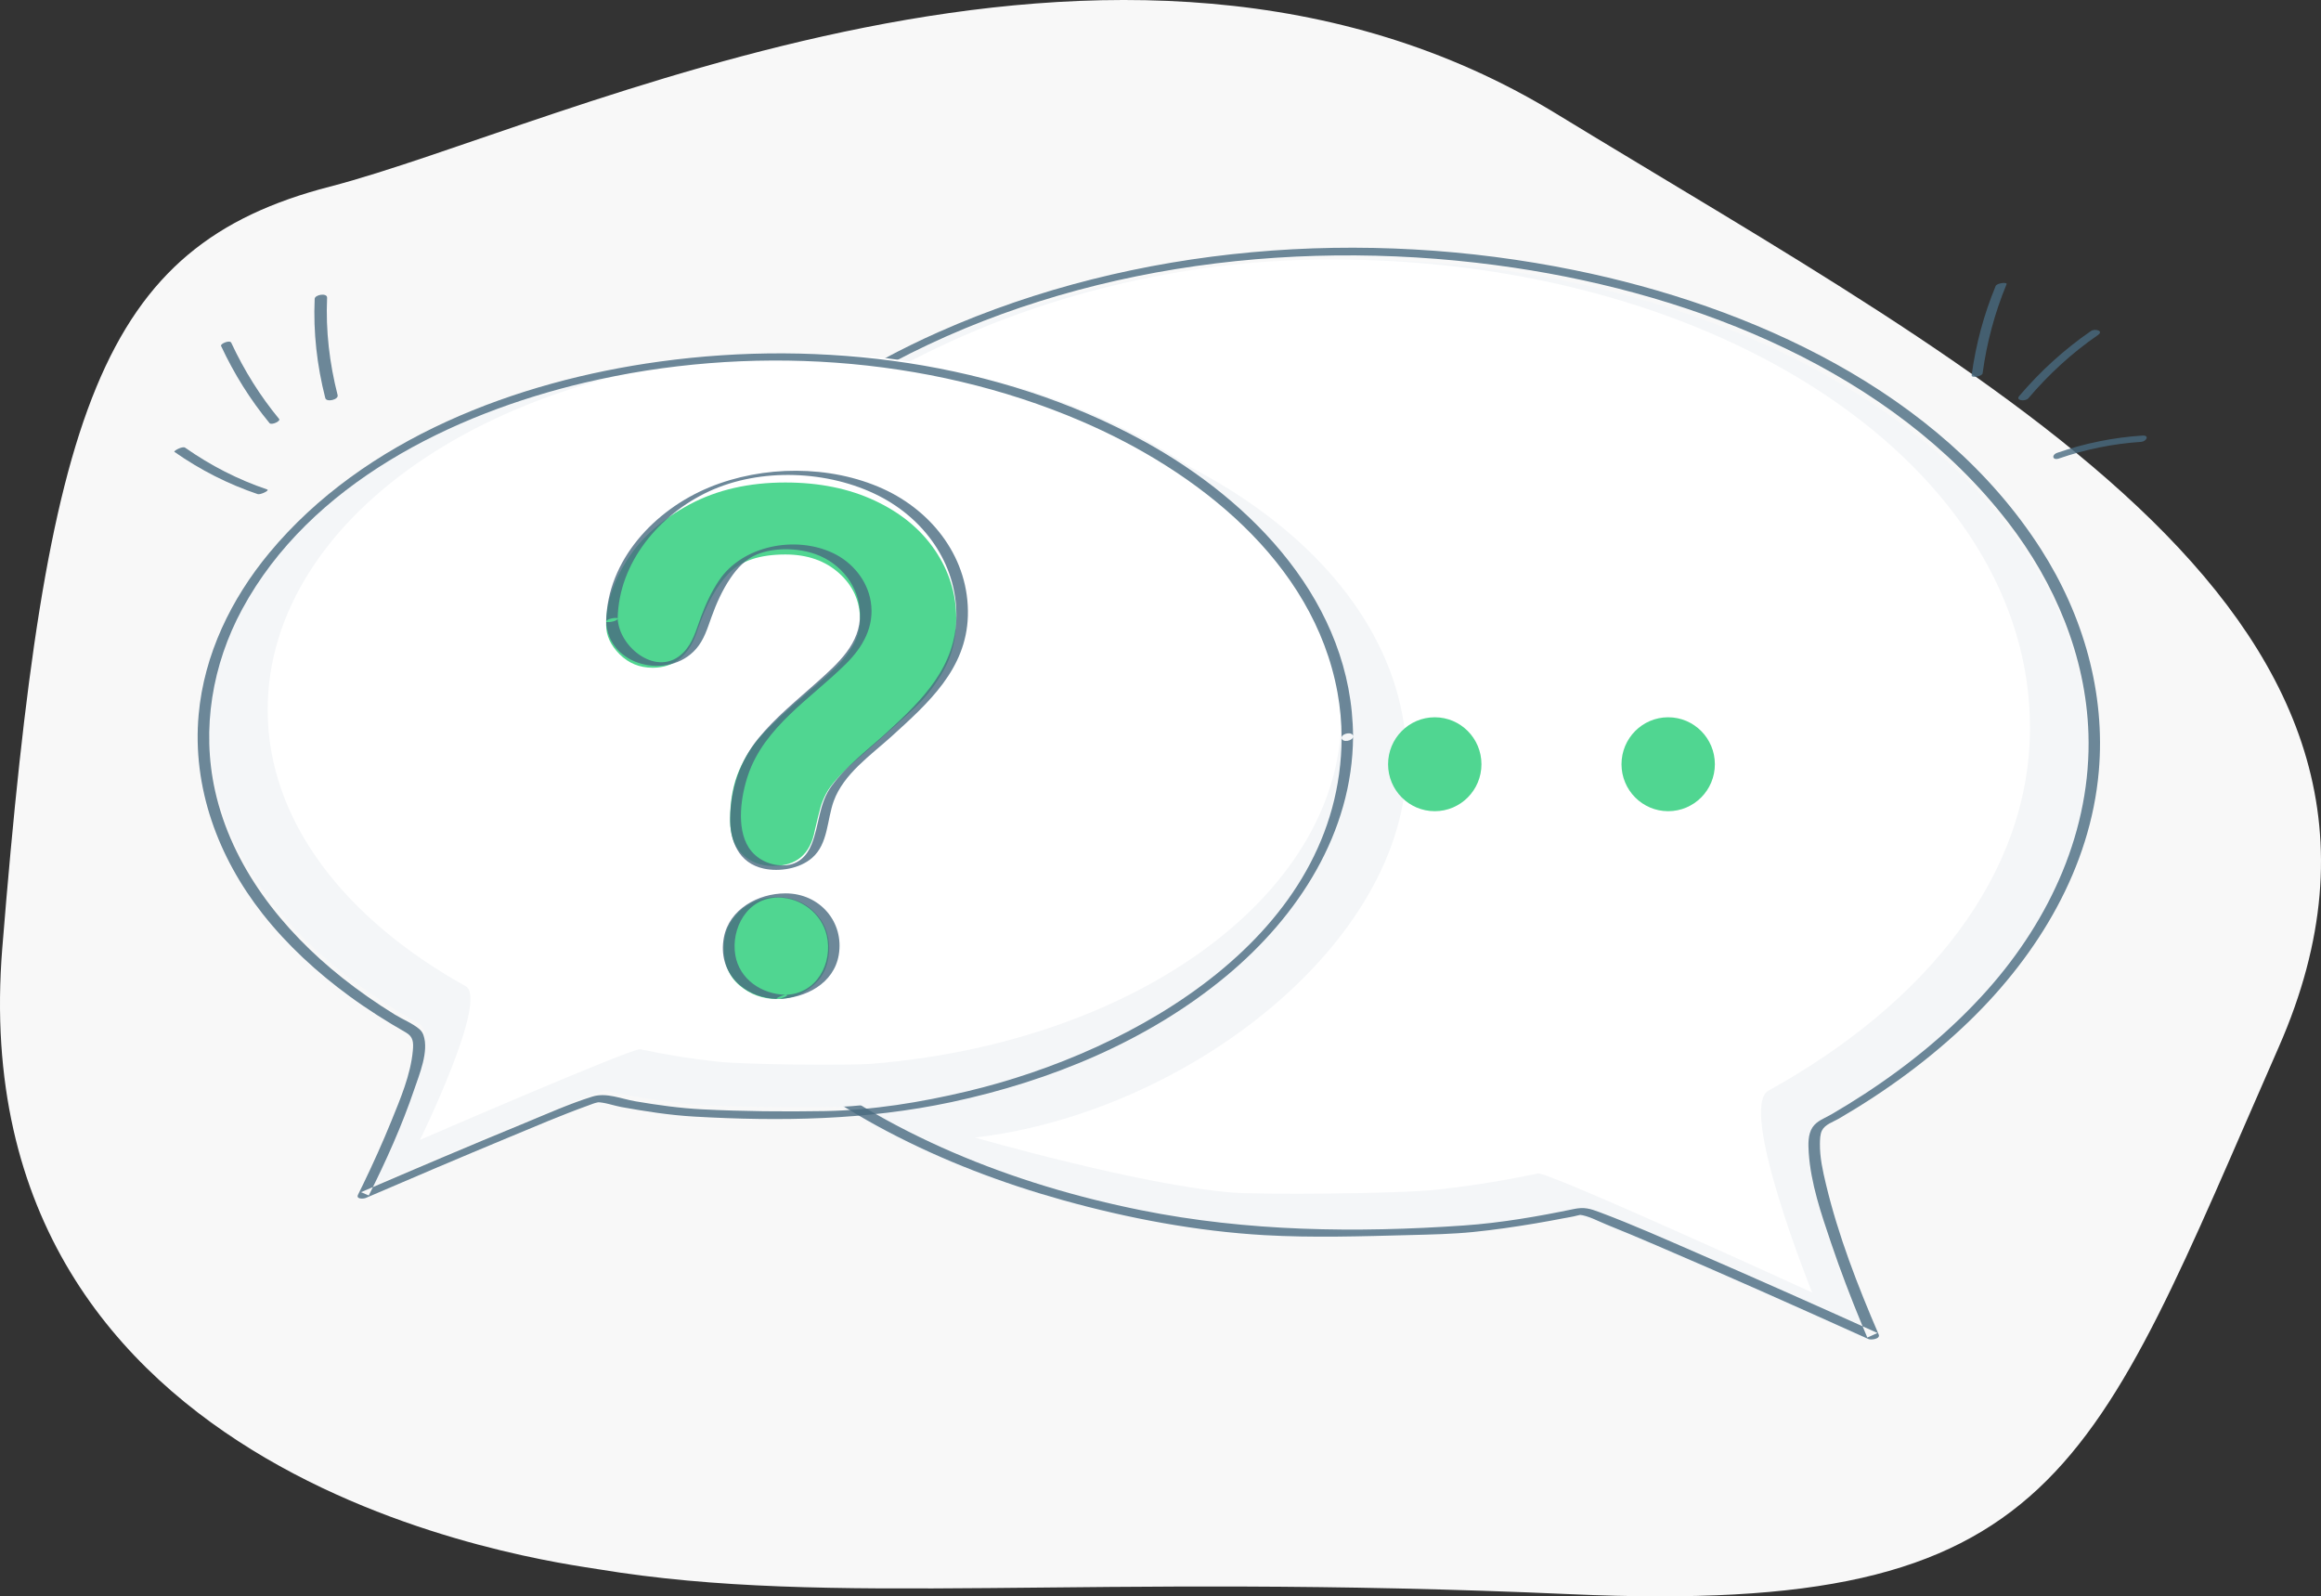 <?xml version="1.0" encoding="UTF-8"?>
<svg width="506px" height="348px" viewBox="0 0 506 348" version="1.1" xmlns="http://www.w3.org/2000/svg" xmlns:xlink="http://www.w3.org/1999/xlink">
    <rect x="0" y="0" width="506" height="348" fill="#333333" stroke="none"/>
    <!-- Generator: sketchtool 51.3 (57544) - http://www.bohemiancoding.com/sketch -->
    <title>673D5669-74F2-4E79-8B88-4F7E9BCE77CE</title>
    <desc>Created with sketchtool.</desc>
    <defs></defs>
    <g id="=-FAQ-(public)" stroke="none" stroke-width="1" fill="none" fill-rule="evenodd">
        <g id="FAQ" transform="translate(-347, -275)">
            <g id="faq-providers" transform="translate(347, 275)">
                <path d="M130.494,342.1 C119.778,340.329 -8.979,324.373 0.498,206.695 C9.976,89.017 21.873,53.627 71.932,40.679 C121.991,27.732 243.675,-33.535 339.161,24.72 C434.648,82.975 537.685,135.223 496.796,228.239 C455.909,321.255 449.213,352.282 342.532,347.535 C235.852,342.787 181.451,350.523 130.494,342.1" id="Fill-1" fill="#F8F8F8"></path>
                <g id="providers-faq-providers" transform="translate(38, 54)">
                    <path d="M94.142,109.284 C94.142,163.797 156.014,208.764 235.902,215.215 C242.393,215.739 273.663,215.516 282.32,214.569 C290.226,213.703 297.938,212.459 305.411,210.864 C307.642,210.389 369.042,238 369.042,238 C369.042,238 350.807,195.889 357.831,191.991 C393.88,171.989 417.278,142.639 417.278,109.284 C417.278,50.341 344.942,2.559 255.71,2.559 C166.478,2.559 94.142,50.341 94.142,109.284" id="Fill-5" fill="#F4F6F8"></path>
                    <path d="M404.556,104.644 C404.556,48.264 337.803,2.559 252.237,2.559 C213.399,2.559 177.659,13.821 150.118,30.554 C215.997,32.123 268.679,67.99 268.679,112.013 C268.679,151.648 220.673,188.565 174.573,193.989 C174.573,193.989 210.52,204.35 230.629,205.97 C236.854,206.471 266.839,206.258 275.14,205.351 C282.722,204.523 290.117,203.333 297.284,201.808 C299.423,201.353 357.062,227.763 357.062,227.763 C357.062,227.763 340.815,187.484 347.551,183.756 C382.119,164.623 404.556,136.549 404.556,104.644 Z" id="Fill-7" fill="#FFFFFF"></path>
                    <path d="M94.142,108.19 C94.235,131.54 105.63,152.609 121.96,168.589 C141.694,187.9 167.457,200.321 193.729,207.634 C207.996,211.606 222.91,214.419 237.701,215.262 C248.23,215.862 258.885,215.513 269.418,215.241 C273.999,215.122 278.607,215.032 283.169,214.574 C287.667,214.124 292.154,213.469 296.611,212.722 C298.633,212.382 300.65,212.016 302.662,211.625 C303.751,211.414 304.884,211.254 305.957,210.961 C306.426,210.833 306.693,210.853 306.324,210.815 C308.276,211.014 310.43,212.225 312.225,212.943 C315.886,214.409 319.518,215.95 323.144,217.502 C338.309,223.99 353.374,230.717 368.415,237.49 C368.732,237.633 369.049,237.776 369.366,237.919 C369.873,238.148 372.004,237.914 371.574,236.919 C367.018,226.346 362.749,215.369 360.073,204.146 C359.389,201.281 358.714,198.271 358.761,195.306 C358.775,194.401 358.788,193.269 359.205,192.446 C359.886,191.102 361.652,190.579 362.894,189.856 C373.223,183.84 382.986,176.729 391.578,168.361 C406.39,153.935 417.715,135.21 419.556,114.168 C421.056,97.017 416.143,80.093 406.945,65.726 C384.92,31.327 343.686,12.72 305.241,4.89 C259.49,-4.427 209.625,-0.693 166.693,18.356 C134.36,32.701 101.601,58.737 95.195,95.894 C94.494,99.957 94.158,104.068 94.142,108.19 C94.137,109.372 96.632,108.915 96.636,107.939 C96.783,70.371 125.538,41.523 156.523,25.062 C197.546,3.268 246.718,-2.417 292.211,4.38 C331.885,10.307 374.34,26.954 399.731,59.784 C409.965,73.017 416.751,89.01 417.298,105.928 C417.974,126.854 408.962,146.401 395.314,161.754 C387.483,170.562 378.305,178.072 368.474,184.486 C366.121,186.021 363.728,187.494 361.302,188.908 C359.917,189.715 358.091,190.325 357.158,191.739 C356.125,193.306 356.202,195.466 356.319,197.257 C356.755,203.963 359.052,210.644 361.188,216.955 C363.225,222.975 365.498,228.914 367.921,234.785 C368.307,235.722 368.696,236.659 369.097,237.589 C369.833,237.256 370.569,236.922 371.306,236.589 C358.257,230.701 345.177,224.879 332.048,219.176 C325.006,216.116 317.967,212.973 310.778,210.277 C308.618,209.467 307.389,209.093 305.092,209.57 C297.234,211.199 289.206,212.587 281.193,213.148 C257.715,214.788 233.889,214.474 210.763,209.826 C182.825,204.211 155.18,193.303 132.81,175.173 C114.751,160.538 100.117,140.32 97.178,116.628 C96.82,113.744 96.648,110.846 96.636,107.939 C96.632,106.756 94.138,107.217 94.142,108.19" id="Fill-9" fill-opacity="0.8" fill="#496B80"></path>
                    <path d="M397.066,8.361 C394.491,14.591 392.744,21.083 391.837,27.8 C391.743,28.498 394.138,28.045 394.226,27.386 C395.134,20.67 396.88,14.178 399.454,7.948 C399.661,7.447 397.349,7.676 397.066,8.361" id="Fill-11" fill-opacity="0.8" fill="#496B80"></path>
                    <path d="M404.184,32.84 C408.621,27.626 413.663,22.962 419.389,19.023 C420.695,18.124 418.716,17.567 417.855,18.159 C411.984,22.198 406.781,26.962 402.228,32.31 C401.309,33.39 403.583,33.545 404.184,32.84" id="Fill-13" fill-opacity="0.8" fill="#496B80"></path>
                    <path d="M410.853,45.958 C416.664,43.947 422.642,42.733 428.777,42.328 C429.958,42.25 430.672,40.846 429.07,40.952 C422.73,41.371 416.522,42.624 410.517,44.702 C409.17,45.168 409.462,46.438 410.853,45.958" id="Fill-15" fill-opacity="0.8" fill="#496B80"></path>
                    <path d="M239.172,112.602 C239.172,118.255 234.615,122.839 228.994,122.839 C223.373,122.839 218.817,118.255 218.817,112.602 C218.817,106.949 223.373,102.366 228.994,102.366 C234.615,102.366 239.172,106.949 239.172,112.602" id="Fill-17" fill="#637AAB"></path>
                    <path d="M284.97,112.602 C284.97,118.255 280.414,122.839 274.793,122.839 C269.172,122.839 264.615,118.255 264.615,112.602 C264.615,106.949 269.172,102.366 274.793,102.366 C280.414,102.366 284.97,106.949 284.97,112.602" id="Fill-19" fill="#50D691"></path>
                    <path d="M335.858,112.602 C335.858,118.255 331.301,122.839 325.68,122.839 C320.059,122.839 315.503,118.255 315.503,112.602 C315.503,106.949 320.059,102.366 325.68,102.366 C331.301,102.366 335.858,106.949 335.858,112.602" id="Fill-21" fill="#50D691"></path>
                    <path d="M256.982,105.396 C256.982,147.466 209.238,182.169 147.593,187.147 C142.583,187.552 118.454,187.38 111.774,186.649 C105.673,185.981 99.723,185.02 93.955,183.79 C92.234,183.423 42.524,204.731 42.524,204.731 C42.524,204.731 58.926,172.233 53.506,169.225 C25.688,153.788 7.633,131.138 7.633,105.396 C7.633,59.908 63.452,23.032 132.308,23.032 C201.163,23.032 256.982,59.908 256.982,105.396" id="Fill-23" fill="#F4F6F8"></path>
                    <path d="M152.032,177.901 C147.319,178.283 124.619,178.12 118.333,177.431 C112.594,176.8 106.995,175.894 101.569,174.732 C99.95,174.386 53.557,194.495 53.557,194.495 C53.557,194.495 68.613,163.827 63.513,160.989 C37.342,146.421 20.355,125.047 20.355,100.756 C20.355,57.83 72.871,23.032 137.652,23.032 C202.433,23.032 253.682,65.892 254.426,100.756 C255.274,140.446 210.03,173.203 152.032,177.901 Z" id="Fill-25" fill="#FFFFFF"></path>
                    <path d="M254.491,106.818 C254.268,149.967 209.281,175.226 172.935,183.887 C162.741,186.316 152.185,188.042 141.696,188.214 C132.865,188.359 123.996,188.284 115.174,187.839 C110.253,187.59 105.364,186.908 100.507,186.081 C97.454,185.561 94.198,184.1 91.141,185.055 C86.092,186.633 81.185,188.848 76.295,190.86 C64.387,195.757 52.535,200.801 40.707,205.894 C41.27,206.132 41.832,206.371 42.395,206.61 C46.141,199.142 49.612,191.43 52.304,183.507 C53.412,180.248 55.555,175.167 54.314,171.653 C54.119,171.1 53.835,170.693 53.394,170.32 C51.88,169.041 49.725,168.199 48.034,167.153 C44.072,164.703 40.237,162.04 36.585,159.136 C23.593,148.806 12.554,134.942 8.88,118.344 C5.895,104.862 8.281,90.845 14.804,78.79 C29.594,51.459 60.605,36.229 89.444,29.423 C124.857,21.066 164.012,23.376 197.632,37.775 C222.727,48.523 248.362,68.292 253.59,96.982 C254.182,100.229 254.474,103.516 254.491,106.818 C254.497,108.002 256.987,107.54 256.982,106.567 C256.836,77.609 235.168,55.236 211.401,42.195 C179.66,24.779 141.326,19.958 105.837,24.819 C74.684,29.087 41.433,41.54 20.699,66.541 C12.411,76.535 6.502,88.653 5.311,101.755 C3.869,117.612 9.55,132.898 19.248,145.211 C24.656,152.078 31.161,158.024 38.183,163.163 C42.129,166.052 46.256,168.655 50.492,171.084 C52.1,172.006 52.166,173.226 52.003,175.03 C51.525,180.317 49.265,185.589 47.294,190.446 C45.403,195.104 43.331,199.688 41.147,204.213 C40.789,204.956 40.428,205.699 40.058,206.437 C39.546,207.459 41.247,207.367 41.745,207.152 C52.057,202.711 62.39,198.32 72.756,194.012 C78.543,191.606 84.325,189.125 90.22,187 C90.862,186.769 91.525,186.481 92.193,186.343 C92.589,186.262 92.612,186.285 92.178,186.285 C93.859,186.286 95.782,187.029 97.454,187.331 C102.706,188.279 108.016,189.111 113.347,189.414 C132.173,190.486 150.909,190.206 169.416,186.259 C190.945,181.667 212.264,172.959 229.38,158.735 C244.986,145.764 256.874,127.553 256.982,106.567 C256.988,105.385 254.496,105.841 254.491,106.818" id="Fill-27" fill-opacity="0.8" fill="#496B80"></path>
                    <path d="M10.193,21.412 C13.062,27.562 16.593,33.186 20.761,38.239 C21.181,38.749 23.252,37.821 22.847,37.331 C18.733,32.343 15.247,26.793 12.416,20.722 C12.094,20.033 9.975,20.944 10.193,21.412" id="Fill-29" fill-opacity="0.8" fill="#496B80"></path>
                    <path d="M0.024,44.504 C5.702,48.484 11.775,51.551 18.194,53.72 C18.733,53.902 20.885,52.919 20.233,52.698 C13.914,50.563 7.942,47.507 2.356,43.591 C1.783,43.19 -0.243,44.317 0.024,44.504" id="Fill-31" fill-opacity="0.8" fill="#496B80"></path>
                    <path d="M35.604,32.131 C33.825,25.155 32.994,18.073 33.309,10.919 C33.359,9.786 30.642,10.204 30.601,11.156 C30.279,18.441 31.102,25.668 32.914,32.774 C33.165,33.756 35.861,33.137 35.604,32.131" id="Fill-33" fill-opacity="0.8" fill="#496B80"></path>
                    <path d="M131.392,163.785 C128.287,163.785 125.577,162.805 123.262,160.847 C120.946,158.889 119.789,156.15 119.789,152.629 C119.789,149.505 120.908,146.878 123.148,144.745 C125.387,142.614 128.134,141.547 131.392,141.547 C134.597,141.547 137.294,142.614 139.483,144.745 C141.67,146.878 142.765,149.505 142.765,152.629 C142.765,156.1 141.62,158.828 139.33,160.81 C137.04,162.792 134.394,163.785 131.392,163.785 M94.142,82.271 C94.142,77.561 95.693,72.788 98.798,67.954 C101.901,63.119 106.431,59.117 112.385,55.943 C118.339,52.77 125.285,51.183 133.224,51.183 C140.601,51.183 147.116,52.509 152.765,55.162 C158.413,57.815 162.776,61.422 165.855,65.983 C168.934,70.545 170.473,75.503 170.473,80.858 C170.473,85.073 169.595,88.767 167.84,91.94 C166.084,95.113 163.997,97.853 161.581,100.158 C159.163,102.464 154.826,106.344 148.566,111.797 C146.836,113.335 145.449,114.686 144.406,115.851 C143.363,117.017 142.586,118.082 142.078,119.049 C141.569,120.016 141.174,120.983 140.895,121.95 C140.614,122.916 140.195,124.616 139.635,127.044 C138.668,132.202 135.64,134.779 130.552,134.779 C127.906,134.779 125.679,133.937 123.873,132.251 C122.066,130.565 121.163,128.061 121.163,124.739 C121.163,120.574 121.824,116.966 123.148,113.917 C124.47,110.868 126.226,108.19 128.415,105.885 C130.602,103.579 133.554,100.84 137.269,97.666 C140.525,94.89 142.88,92.795 144.33,91.382 C145.78,89.969 147.001,88.395 147.994,86.659 C148.986,84.924 149.482,83.04 149.482,81.007 C149.482,77.04 147.968,73.694 144.94,70.966 C141.912,68.24 138.006,66.876 133.224,66.876 C127.625,66.876 123.503,68.252 120.858,71.003 C118.211,73.755 115.973,77.809 114.141,83.163 C112.41,88.767 109.128,91.568 104.294,91.568 C101.443,91.568 99.039,90.589 97.08,88.63 C95.121,86.672 94.142,84.552 94.142,82.271" id="Fill-35" fill="#50D691"></path>
                    <path d="M96.66,80.835 C96.891,68.569 105.801,58.123 116.55,53.128 C127.785,47.908 142.616,48.507 153.617,54.106 C163.486,59.128 170.491,68.748 170.501,80.058 C170.511,91.332 163.046,98.625 155.305,105.69 C151.254,109.387 146.591,112.854 143.322,117.306 C140.475,121.181 140.658,125.758 138.941,130.048 C137.913,132.617 136.074,134.437 133.186,134.634 C130.09,134.845 126.901,133.385 125.216,130.738 C122.471,126.426 123.551,119.476 125.09,114.942 C128.666,104.415 138.845,98.225 146.388,90.758 C150.115,87.068 152.701,82.558 151.838,77.166 C151.096,72.527 147.83,68.578 143.63,66.581 C135.456,62.693 123.932,64.889 118.778,72.497 C117.095,74.981 115.835,77.735 114.796,80.543 C113.784,83.275 113.073,86.146 110.952,88.281 C105.426,93.847 96.959,87.223 96.66,80.835 C96.644,80.494 94.113,80.879 94.142,81.51 C94.599,91.266 107.753,94.297 113.741,87.473 C115.507,85.459 116.222,82.977 117.112,80.507 C118.178,77.547 119.478,74.631 121.252,72.022 C122.725,69.855 124.502,67.915 126.967,66.889 C130.784,65.298 135.959,65.424 139.825,66.817 C145.357,68.808 149.353,73.865 149.492,79.808 C149.645,86.309 144.601,90.702 140.163,94.683 C135.77,98.623 131.037,102.406 127.298,107.006 C123.308,111.914 121.325,117.887 121.185,124.173 C121.071,129.316 123.019,134.169 128.513,135.356 C131.949,136.097 136.332,135.374 139.045,133.019 C142.58,129.951 142.273,124.687 143.777,120.591 C145.951,114.667 151.891,110.599 156.397,106.506 C164.358,99.276 172.656,91.889 173.005,80.303 C173.377,67.945 165.45,57.527 154.493,52.553 C142.941,47.31 128.311,47.423 116.632,52.241 C104.744,57.146 94.396,68.067 94.142,81.51 C94.137,81.802 96.648,81.5 96.66,80.835" id="Fill-37" fill-opacity="0.8" fill="#496B80"></path>
                    <path d="M133.263,162.87 C127.967,162.716 123.193,159.442 122.303,154.205 C121.326,148.452 124.876,141.668 131.612,141.667 C136.657,141.667 141.156,145.18 142.243,149.968 C143.585,155.881 140.133,162.661 133.263,162.87 C132.778,162.884 130.456,163.819 131.612,163.784 C137.646,163.601 143.795,160.405 144.856,154.177 C146.074,147.021 140.746,140.753 133.263,140.753 C127.236,140.753 120.998,144.224 119.818,150.32 C118.352,157.891 124.022,163.564 131.612,163.784 C132.103,163.798 134.439,162.903 133.263,162.87" id="Fill-39" fill-opacity="0.8" fill="#496B80"></path>
                </g>
            </g>
        </g>
    </g>
</svg>